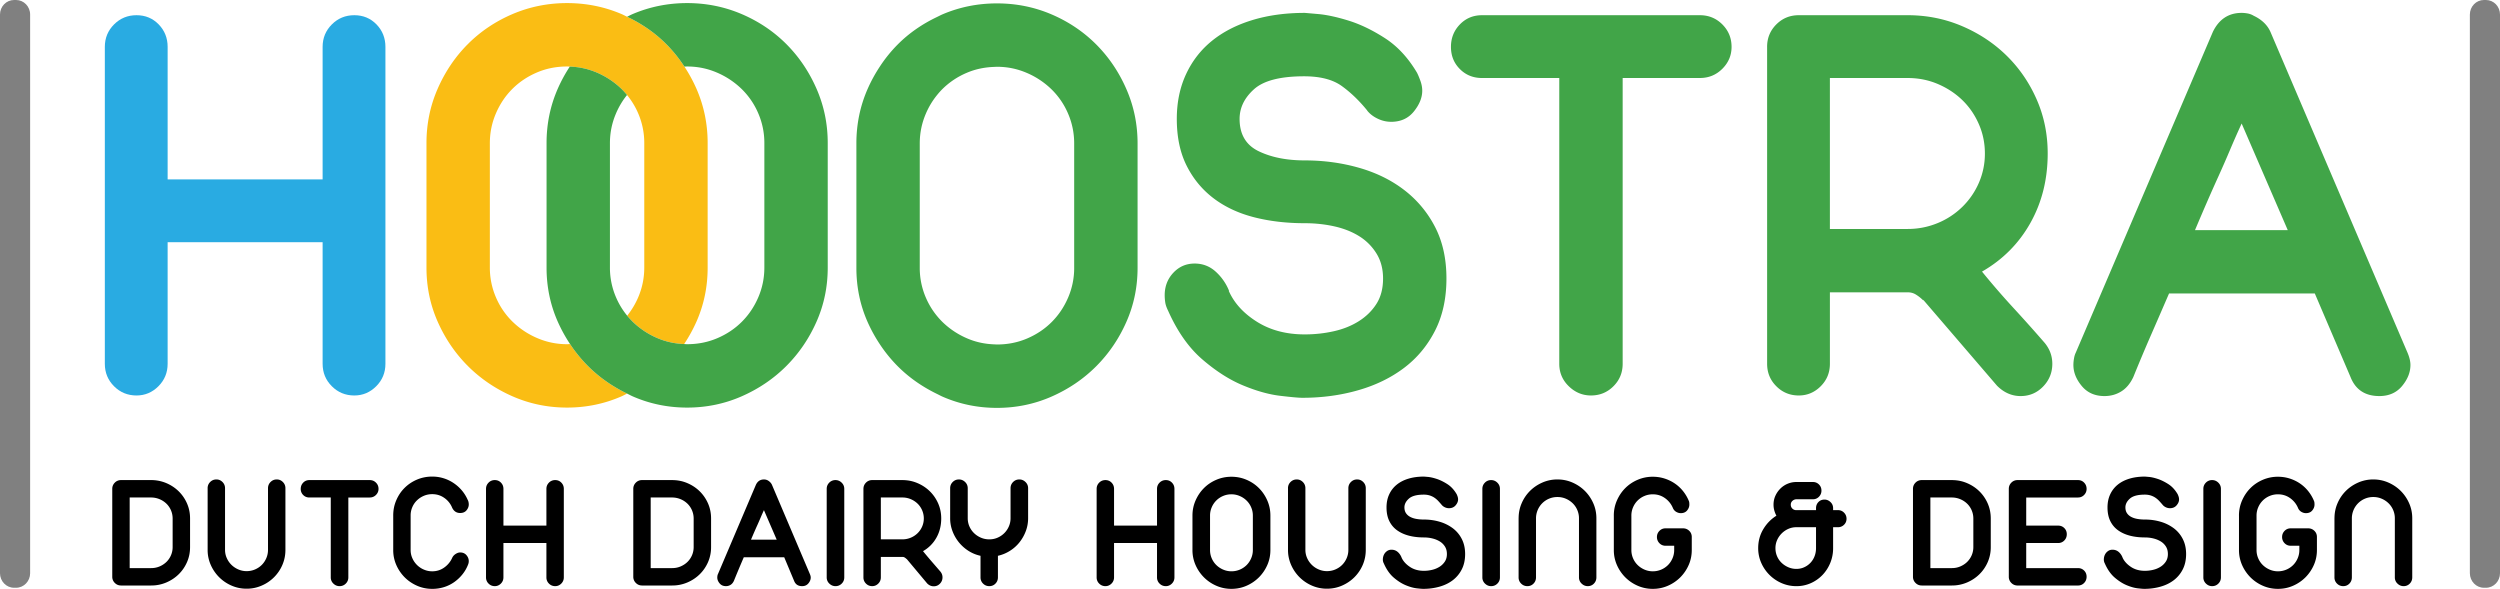 <svg xmlns="http://www.w3.org/2000/svg" width="459.304" height="108.187"><path d="M20.625 89.816c0-.449.157-.831.47-1.145a1.556 1.556 0 011.145-.469h5.517a7.06 7.06 0 012.803.558c.87.371 1.628.875 2.274 1.511s1.154 1.379 1.526 2.23c.372.851.558 1.766.558 2.743v5.282c0 .979-.186 1.893-.558 2.744-.372.851-.88 1.595-1.526 2.23s-1.404 1.14-2.274 1.511a6.985 6.985 0 01-2.773.558H22.24c-.45 0-.832-.156-1.145-.47a1.557 1.557 0 01-.47-1.145V89.816zm3.199 1.585v12.971h3.961a3.88 3.88 0 001.541-.309 4.066 4.066 0 001.247-.821 3.793 3.793 0 001.144-2.715v-5.282a3.804 3.804 0 00-1.144-2.714 4.052 4.052 0 00-1.262-.822 3.984 3.984 0 00-1.555-.308h-3.932zm14.32-1.702c0-.449.156-.831.47-1.145.313-.313.694-.47 1.145-.47.43 0 .802.157 1.115.47.313.313.47.695.47 1.145v11.327c0 .528.107 1.032.323 1.512.215.479.503.895.866 1.247.362.352.782.631 1.262.836.479.205.983.309 1.511.309.547 0 1.061-.104 1.541-.309s.895-.484 1.247-.836c.353-.353.631-.768.836-1.247s.308-.983.308-1.512V89.699c0-.449.156-.831.47-1.145.313-.313.694-.47 1.145-.47.43 0 .802.157 1.115.47.313.313.47.695.47 1.145v11.327c0 .979-.186 1.897-.558 2.759a7.207 7.207 0 01-3.8 3.8 6.823 6.823 0 01-2.773.572 6.82 6.82 0 01-2.773-.572 7.348 7.348 0 01-2.274-1.541 7.41 7.41 0 01-1.541-2.259 6.74 6.74 0 01-.572-2.759V89.699zm18.693 1.702c-.45 0-.827-.151-1.13-.455a1.531 1.531 0 01-.455-1.13c0-.449.151-.831.455-1.145.303-.313.68-.469 1.13-.469h11.092c.45 0 .831.156 1.145.469.313.313.469.695.469 1.145 0 .431-.157.803-.469 1.115-.313.313-.695.47-1.145.47h-3.932v14.672c0 .451-.157.832-.47 1.145-.313.313-.695.47-1.145.47-.431 0-.807-.156-1.13-.47a1.53 1.53 0 01-.484-1.145V91.401h-3.931zm15.406 3.287c0-.978.186-1.902.558-2.772.371-.87.88-1.629 1.526-2.274s1.403-1.154 2.274-1.526a7.076 7.076 0 012.803-.557 6.977 6.977 0 013.932 1.189 7.333 7.333 0 011.511 1.35 6.95 6.95 0 011.071 1.717c.078.137.132.283.162.439.029.157.044.294.044.411 0 .392-.137.754-.411 1.086-.274.333-.666.499-1.174.499-.666 0-1.155-.323-1.467-.969a4.031 4.031 0 00-1.423-1.79c-.656-.47-1.404-.704-2.245-.704-.548 0-1.062.103-1.541.308-.48.206-.9.484-1.262.837a3.812 3.812 0 00-.851 1.247 3.802 3.802 0 00-.308 1.511v6.368c0 .528.107 1.032.323 1.512a4.01 4.01 0 002.127 2.083c.479.205.983.309 1.511.309.841 0 1.589-.239 2.245-.72a4.333 4.333 0 001.453-1.805c.137-.273.347-.498.631-.675.283-.176.553-.264.807-.264.489 0 .875.166 1.159.499.283.333.425.694.425 1.085 0 .235-.04.44-.117.617a6.713 6.713 0 01-1.042 1.819 7.435 7.435 0 01-1.511 1.423 6.709 6.709 0 01-1.878.924 7.178 7.178 0 01-2.171.323c-.979 0-1.903-.19-2.773-.572s-1.628-.895-2.274-1.541a7.41 7.41 0 01-1.541-2.259 6.723 6.723 0 01-.572-2.759v-6.369zm17.049-4.872c0-.449.157-.831.47-1.145a1.556 1.556 0 011.145-.469c.45 0 .826.156 1.13.469.303.313.455.695.455 1.145v6.75h7.894v-6.75c0-.449.157-.831.47-1.145a1.556 1.556 0 011.145-.469c.45 0 .826.156 1.13.469.303.313.455.695.455 1.145v16.257c0 .451-.157.832-.469 1.145-.313.313-.685.47-1.115.47-.45 0-.832-.156-1.145-.47a1.556 1.556 0 01-.47-1.145v-6.309H92.49v6.309c0 .451-.157.832-.469 1.145-.313.313-.685.47-1.115.47-.45 0-.832-.156-1.145-.47a1.556 1.556 0 01-.47-1.145V89.816zm27.056 0c0-.449.156-.831.47-1.145a1.554 1.554 0 011.144-.469h5.518c.997 0 1.932.186 2.802.558.87.371 1.629.875 2.274 1.511s1.154 1.379 1.526 2.23c.371.851.558 1.766.558 2.743v5.282a6.79 6.79 0 01-.558 2.744c-.372.851-.881 1.595-1.526 2.23s-1.404 1.14-2.274 1.511a6.98 6.98 0 01-2.772.558h-5.547c-.45 0-.831-.156-1.144-.47a1.557 1.557 0 01-.47-1.145V89.816zm3.198 1.585v12.971h3.962c.547 0 1.061-.104 1.54-.309s.896-.479 1.247-.821a3.795 3.795 0 001.145-2.715v-5.282a3.806 3.806 0 00-1.145-2.714 4.029 4.029 0 00-1.262-.822 3.984 3.984 0 00-1.555-.308h-3.932zm19.337-2.347c.313-.646.802-.969 1.468-.969.332 0 .631.099.895.294.265.195.455.421.572.675l6.984 16.434c.098.234.146.439.146.616 0 .371-.142.729-.426 1.07-.283.343-.67.514-1.159.514-.724 0-1.213-.322-1.467-.968l-1.819-4.344h-7.424a210.902 210.902 0 00-1.821 4.344c-.156.332-.361.577-.616.733a1.594 1.594 0 01-.851.234c-.489 0-.876-.171-1.159-.514-.284-.342-.426-.699-.426-1.07 0-.098.01-.206.029-.323s.049-.215.089-.293l6.985-16.433zm1.468 4.666c-.216.47-.416.924-.602 1.364-.187.44-.377.876-.572 1.306-.196.431-.392.871-.587 1.321-.196.45-.401.929-.616 1.438h4.725l-2.348-5.429zm11.532-3.904c0-.449.156-.831.47-1.145a1.554 1.554 0 011.144-.469c.431 0 .808.156 1.13.469.323.313.484.695.484 1.145v16.257c0 .451-.156.832-.47 1.145-.313.313-.694.47-1.145.47-.43 0-.807-.156-1.129-.47a1.53 1.53 0 01-.484-1.145V89.816zm6.749 0c0-.449.156-.831.47-1.145a1.554 1.554 0 011.144-.469h5.547c.978 0 1.902.186 2.772.558.87.371 1.629.875 2.274 1.511s1.154 1.379 1.526 2.23c.371.851.558 1.766.558 2.743 0 1.312-.294 2.49-.881 3.536a6.438 6.438 0 01-2.465 2.479c.509.627 1.042 1.263 1.6 1.908s1.09 1.262 1.599 1.849c.254.313.382.665.382 1.056 0 .451-.157.837-.47 1.159-.313.323-.694.484-1.145.484s-.851-.176-1.203-.528l-3.756-4.489v.029a2.058 2.058 0 00-.367-.294.755.755 0 00-.396-.117h-3.991v3.756c0 .451-.157.832-.47 1.145-.313.313-.685.47-1.115.47-.45 0-.831-.156-1.144-.47a1.556 1.556 0 01-.47-1.145V89.816zm3.198 1.585v7.688h3.962c.528 0 1.031-.098 1.511-.294.479-.195.899-.469 1.262-.821s.646-.763.852-1.232c.205-.47.308-.969.308-1.497a3.806 3.806 0 00-1.145-2.714 4.087 4.087 0 00-1.247-.822 3.875 3.875 0 00-1.54-.308h-3.963zm12.735-1.702c0-.449.156-.831.47-1.145.313-.313.694-.47 1.145-.47.43 0 .807.157 1.13.47.322.313.484.695.484 1.145v5.517c0 .528.103 1.027.308 1.497.206.47.489.88.852 1.232.361.353.782.631 1.262.836.479.206.992.309 1.54.309s1.057-.103 1.526-.309a3.95 3.95 0 002.068-2.068c.206-.47.309-.969.309-1.497v-5.517c0-.449.156-.831.47-1.145.313-.313.694-.47 1.145-.47.43 0 .807.157 1.129.47.323.313.484.695.484 1.145v5.517c0 .822-.142 1.609-.425 2.362a7.62 7.62 0 01-1.159 2.055 6.918 6.918 0 01-1.761 1.569 6.994 6.994 0 01-2.201.91v3.961c0 .451-.151.832-.455 1.145-.304.313-.68.47-1.13.47s-.831-.156-1.145-.47a1.555 1.555 0 01-.469-1.145v-3.961a6.777 6.777 0 01-2.216-.91 7.341 7.341 0 01-2.935-3.624 6.636 6.636 0 01-.426-2.362v-5.517zm26.911.117c0-.449.156-.831.47-1.145.313-.313.693-.469 1.144-.469s.826.156 1.13.469c.304.313.455.695.455 1.145v6.75h7.894v-6.75c0-.449.156-.831.47-1.145.313-.313.694-.469 1.145-.469s.826.156 1.13.469c.303.313.455.695.455 1.145v16.257c0 .451-.157.832-.47 1.145-.313.313-.686.47-1.115.47-.45 0-.832-.156-1.145-.47a1.556 1.556 0 01-.47-1.145v-6.309h-7.894v6.309c0 .451-.157.832-.47 1.145-.313.313-.685.47-1.115.47-.45 0-.831-.156-1.144-.47a1.556 1.556 0 01-.47-1.145V89.816zm17.605 4.902c0-.979.191-1.902.572-2.773.382-.87.896-1.629 1.541-2.274s1.403-1.154 2.274-1.525c.87-.372 1.794-.558 2.772-.558s1.902.186 2.773.558c.87.371 1.629.88 2.274 1.525s1.159 1.404 1.54 2.274c.382.871.572 1.795.572 2.773v6.338c0 .979-.19 1.897-.572 2.759a7.42 7.42 0 01-1.54 2.259 7.371 7.371 0 01-2.274 1.541c-.871.382-1.795.572-2.773.572s-1.902-.19-2.772-.572a7.348 7.348 0 01-2.274-1.541 7.41 7.41 0 01-1.541-2.259 6.74 6.74 0 01-.572-2.759v-6.338zm3.229 6.338c0 .528.103 1.032.308 1.512.206.479.489.895.852 1.247.361.352.782.631 1.262.836a3.8 3.8 0 001.511.309 3.932 3.932 0 002.788-1.145c.353-.353.631-.768.836-1.247.206-.479.309-.983.309-1.512v-6.338c0-.528-.103-1.032-.309-1.512a3.812 3.812 0 00-.851-1.247 4.086 4.086 0 00-1.262-.836 3.787 3.787 0 00-1.512-.309c-.548 0-1.062.103-1.54.309a3.904 3.904 0 00-1.247.836 3.946 3.946 0 00-.837 1.247 3.804 3.804 0 00-.308 1.512v6.338zm14.32-11.357c0-.449.156-.831.469-1.145.313-.313.694-.47 1.145-.47.431 0 .802.157 1.115.47.313.313.47.695.47 1.145v11.327c0 .528.107 1.032.322 1.512a4.03 4.03 0 002.128 2.083c.48.205.983.309 1.512.309.547 0 1.061-.104 1.54-.309s.896-.484 1.247-.836c.353-.353.631-.768.837-1.247.205-.479.308-.983.308-1.512V89.699c0-.449.156-.831.47-1.145.313-.313.694-.47 1.145-.47.43 0 .802.157 1.115.47.313.313.469.695.469 1.145v11.327c0 .979-.186 1.897-.557 2.759a7.224 7.224 0 01-1.526 2.259c-.646.646-1.404 1.159-2.274 1.541s-1.795.572-2.772.572a6.82 6.82 0 01-2.773-.572 7.348 7.348 0 01-2.274-1.541 7.39 7.39 0 01-1.54-2.259 6.723 6.723 0 01-.572-2.759V89.699zm20.893 12.795c.294.626.797 1.179 1.512 1.657.714.479 1.569.719 2.567.719.528 0 1.046-.063 1.555-.19a4.415 4.415 0 001.351-.572c.391-.254.709-.572.953-.953.245-.382.367-.837.367-1.365s-.117-.982-.353-1.364a2.873 2.873 0 00-.938-.939c-.392-.244-.842-.43-1.351-.557s-1.037-.191-1.584-.191c-.998 0-1.913-.107-2.744-.322-.831-.216-1.555-.543-2.171-.983s-1.097-1.007-1.438-1.702c-.343-.694-.514-1.53-.514-2.509 0-.88.162-1.673.484-2.377a4.952 4.952 0 011.379-1.79c.597-.488 1.321-.86 2.172-1.115.852-.254 1.795-.381 2.832-.381.02 0 .259.02.719.059.459.039 1.002.161 1.629.366.626.206 1.276.523 1.951.954s1.247 1.047 1.717 1.849c.059.117.117.264.176.44.059.176.088.352.088.528 0 .371-.151.733-.454 1.085-.304.353-.71.528-1.218.528a1.75 1.75 0 01-.734-.161 1.73 1.73 0 01-.587-.426l.029.029a25.329 25.329 0 00-.646-.733c-.215-.234-.45-.44-.704-.616s-.543-.317-.865-.426a3.628 3.628 0 00-1.13-.161c-1.272 0-2.182.245-2.729.733-.548.489-.821 1.027-.821 1.614 0 .411.093.759.278 1.042s.44.514.764.689c.322.176.704.304 1.144.382.44.078.905.117 1.395.117 1.017 0 1.985.137 2.905.41a7.524 7.524 0 012.421 1.203 5.668 5.668 0 011.643 1.981c.401.792.602 1.707.602 2.743 0 1.076-.205 2.016-.616 2.817a5.761 5.761 0 01-1.657 1.995c-.695.528-1.512.925-2.45 1.188a10.98 10.98 0 01-2.993.396c-.216 0-.616-.034-1.203-.103-.587-.069-1.248-.255-1.981-.558s-1.467-.768-2.2-1.394c-.734-.626-1.346-1.497-1.834-2.612-.138-.254-.196-.532-.177-.836s.093-.577.221-.822c.127-.244.308-.449.543-.616.234-.166.508-.249.821-.249.449 0 .836.143 1.159.426.319.285.558.642.715 1.073zm14.819-12.678c0-.449.156-.831.47-1.145a1.554 1.554 0 011.144-.469c.431 0 .808.156 1.13.469.323.313.484.695.484 1.145v16.257c0 .451-.156.832-.47 1.145-.313.313-.694.47-1.145.47-.43 0-.807-.156-1.129-.47a1.53 1.53 0 01-.484-1.145V89.816zm6.661 5.4c0-.978.186-1.896.558-2.758.371-.861.88-1.614 1.525-2.26s1.403-1.159 2.274-1.541a6.838 6.838 0 012.772-.572c.979 0 1.903.191 2.773.572.87.382 1.629.896 2.274 1.541s1.159 1.398 1.54 2.26c.382.861.572 1.78.572 2.758v10.857c0 .451-.151.832-.454 1.145-.304.313-.681.47-1.13.47-.431 0-.808-.156-1.13-.47a1.53 1.53 0 01-.484-1.145V95.216c0-.528-.103-1.031-.308-1.511a3.804 3.804 0 00-.852-1.247 4.107 4.107 0 00-1.262-.837c-.479-.205-.993-.308-1.541-.308s-1.061.103-1.54.308a3.923 3.923 0 00-1.247.837 3.935 3.935 0 00-1.145 2.758v10.857c0 .451-.151.832-.455 1.145-.304.313-.68.47-1.13.47s-.831-.156-1.145-.47a1.555 1.555 0 01-.469-1.145V95.216zm17.488-.498c0-.979.191-1.902.572-2.773.382-.87.896-1.629 1.541-2.274s1.403-1.154 2.274-1.525a6.976 6.976 0 012.772-.558c.743 0 1.457.107 2.143.322.685.216 1.315.519 1.893.91s1.086.86 1.526 1.408a7.372 7.372 0 011.07 1.819c.039.099.063.201.074.309.009.107.015.22.015.337 0 .392-.138.754-.411 1.086-.274.333-.665.499-1.174.499-.274 0-.548-.078-.821-.235a1.446 1.446 0 01-.616-.704c-.313-.743-.798-1.35-1.453-1.819s-1.404-.704-2.245-.704c-.548 0-1.062.103-1.54.309a3.904 3.904 0 00-1.247.836 3.946 3.946 0 00-.837 1.247 3.804 3.804 0 00-.308 1.512v6.338c0 .528.103 1.032.308 1.512.206.479.489.895.852 1.247.361.352.782.631 1.262.836a3.8 3.8 0 001.511.309 3.932 3.932 0 002.788-1.145c.353-.353.631-.768.836-1.247.206-.479.309-.983.309-1.512v-.792H306c-.45 0-.826-.156-1.13-.47a1.583 1.583 0 01-.454-1.145c0-.43.151-.802.454-1.115.304-.313.68-.47 1.13-.47h3.199c.449 0 .831.152 1.145.455.313.304.469.68.469 1.13v2.406c0 .979-.19 1.897-.572 2.759a7.42 7.42 0 01-1.54 2.259 7.371 7.371 0 01-2.274 1.541c-.871.382-1.795.572-2.773.572s-1.902-.19-2.772-.572a7.348 7.348 0 01-2.274-1.541 7.41 7.41 0 01-1.541-2.259 6.74 6.74 0 01-.572-2.759v-6.339zm41.172-.998c.449 0 .826.156 1.129.47.304.313.455.685.455 1.115 0 .43-.151.797-.455 1.1a1.53 1.53 0 01-1.129.455h-.881v3.845a7.078 7.078 0 01-1.937 4.915 6.784 6.784 0 01-2.143 1.511 6.396 6.396 0 01-2.67.558 6.708 6.708 0 01-2.715-.558 7.15 7.15 0 01-2.229-1.511 7.206 7.206 0 01-1.512-2.216 6.598 6.598 0 01-.558-2.699c0-1.271.309-2.426.925-3.463s1.423-1.868 2.421-2.494a4.835 4.835 0 01-.382-.954 3.869 3.869 0 01-.146-1.071c0-.587.112-1.13.337-1.629.225-.498.528-.938.91-1.32a4.167 4.167 0 012.979-1.218h3.022c.43 0 .797.152 1.101.455.303.304.455.68.455 1.13 0 .431-.152.803-.455 1.115a1.48 1.48 0 01-1.101.47h-3.022a1.09 1.09 0 00-.733.278.906.906 0 00-.323.719c0 .274.088.504.265.689a.96.96 0 00.646.309h3.726v-.353c0-.449.146-.826.44-1.13.293-.303.664-.454 1.114-.454.411 0 .778.151 1.101.454.323.304.484.681.484 1.13v.353h.881zm-7.63 3.139c-.528 0-1.022.103-1.482.309a4.05 4.05 0 00-2.054 2.054 3.6 3.6 0 00-.309 1.482c0 .527.098 1.022.294 1.481.195.46.47.861.821 1.203.353.343.764.616 1.232.821.47.206.969.309 1.497.309s1.013-.103 1.452-.309a3.609 3.609 0 001.893-2.024c.177-.459.265-.954.265-1.481v-3.845h-3.609zm21.421-7.043c0-.449.156-.831.47-1.145a1.554 1.554 0 011.144-.469h5.518c.997 0 1.932.186 2.802.558.87.371 1.629.875 2.274 1.511s1.154 1.379 1.526 2.23c.371.851.558 1.766.558 2.743v5.282a6.79 6.79 0 01-.558 2.744c-.372.851-.881 1.595-1.526 2.23s-1.404 1.14-2.274 1.511a6.98 6.98 0 01-2.772.558h-5.547c-.45 0-.831-.156-1.144-.47a1.557 1.557 0 01-.47-1.145V89.816zm3.198 1.585v12.971h3.962c.547 0 1.061-.104 1.54-.309s.896-.479 1.247-.821a3.795 3.795 0 001.145-2.715v-5.282a3.806 3.806 0 00-1.145-2.714 4.029 4.029 0 00-1.262-.822 3.984 3.984 0 00-1.555-.308h-3.932zm14.409-1.585c0-.449.156-.831.47-1.145a1.554 1.554 0 011.144-.469h11.093c.45 0 .826.156 1.13.469.303.313.455.695.455 1.145 0 .431-.152.803-.455 1.115-.304.313-.68.47-1.13.47h-9.508v5.165h5.869c.449 0 .826.151 1.13.454.303.304.455.681.455 1.13 0 .45-.152.832-.455 1.145-.304.313-.681.47-1.13.47h-5.869v4.607h9.508c.45 0 .826.151 1.13.454.303.304.455.681.455 1.13 0 .45-.152.832-.455 1.145-.304.313-.68.47-1.13.47h-11.093c-.45 0-.831-.156-1.144-.47a1.557 1.557 0 01-.47-1.145v-16.14zm20.922 12.678c.294.626.797 1.179 1.512 1.657.714.479 1.569.719 2.567.719.528 0 1.046-.063 1.555-.19a4.415 4.415 0 001.351-.572c.391-.254.709-.572.953-.953.245-.382.367-.837.367-1.365s-.117-.982-.353-1.364a2.873 2.873 0 00-.938-.939c-.392-.244-.842-.43-1.351-.557s-1.037-.191-1.584-.191c-.998 0-1.913-.107-2.744-.322-.831-.216-1.555-.543-2.171-.983s-1.097-1.007-1.438-1.702c-.343-.694-.514-1.53-.514-2.509 0-.88.162-1.673.484-2.377a4.952 4.952 0 011.379-1.79c.597-.488 1.321-.86 2.172-1.115.852-.254 1.795-.381 2.832-.381.02 0 .259.02.719.059.459.039 1.002.161 1.629.366.626.206 1.276.523 1.951.954s1.247 1.047 1.717 1.849c.059.117.117.264.176.44.059.176.088.352.088.528 0 .371-.151.733-.454 1.085-.304.353-.71.528-1.218.528a1.75 1.75 0 01-.734-.161 1.73 1.73 0 01-.587-.426l.029.029a25.329 25.329 0 00-.646-.733c-.215-.234-.45-.44-.704-.616s-.543-.317-.865-.426a3.628 3.628 0 00-1.13-.161c-1.272 0-2.182.245-2.729.733-.548.489-.821 1.027-.821 1.614 0 .411.093.759.278 1.042s.44.514.764.689c.322.176.704.304 1.144.382.44.078.905.117 1.395.117 1.017 0 1.985.137 2.905.41a7.524 7.524 0 012.421 1.203 5.668 5.668 0 011.643 1.981c.401.792.602 1.707.602 2.743 0 1.076-.205 2.016-.616 2.817a5.761 5.761 0 01-1.657 1.995c-.695.528-1.512.925-2.45 1.188a10.98 10.98 0 01-2.993.396c-.216 0-.616-.034-1.203-.103-.587-.069-1.248-.255-1.981-.558s-1.467-.768-2.2-1.394c-.734-.626-1.346-1.497-1.834-2.612-.138-.254-.196-.532-.177-.836s.093-.577.221-.822c.127-.244.308-.449.543-.616.234-.166.508-.249.821-.249.449 0 .836.143 1.159.426.319.285.558.642.715 1.073zm14.82-12.678c0-.449.156-.831.47-1.145a1.554 1.554 0 011.144-.469c.431 0 .808.156 1.13.469.323.313.484.695.484 1.145v16.257c0 .451-.156.832-.47 1.145-.313.313-.694.47-1.145.47-.43 0-.807-.156-1.129-.47a1.53 1.53 0 01-.484-1.145V89.816zm6.543 4.902c0-.979.191-1.902.572-2.773.382-.87.896-1.629 1.541-2.274s1.403-1.154 2.274-1.525a6.976 6.976 0 012.772-.558c.743 0 1.457.107 2.143.322.685.216 1.315.519 1.893.91s1.086.86 1.526 1.408a7.372 7.372 0 011.07 1.819c.039.099.063.201.074.309.009.107.015.22.015.337 0 .392-.138.754-.411 1.086-.274.333-.665.499-1.174.499-.274 0-.548-.078-.821-.235a1.446 1.446 0 01-.616-.704c-.313-.743-.798-1.35-1.453-1.819s-1.404-.704-2.245-.704c-.548 0-1.062.103-1.54.309a3.904 3.904 0 00-1.247.836 3.946 3.946 0 00-.837 1.247 3.804 3.804 0 00-.308 1.512v6.338c0 .528.103 1.032.308 1.512.206.479.489.895.852 1.247.361.352.782.631 1.262.836a3.8 3.8 0 001.511.309 3.932 3.932 0 002.788-1.145c.353-.353.631-.768.836-1.247.206-.479.309-.983.309-1.512v-.792h-1.585c-.45 0-.826-.156-1.13-.47a1.583 1.583 0 01-.454-1.145c0-.43.151-.802.454-1.115.304-.313.68-.47 1.13-.47h3.199c.449 0 .831.152 1.145.455.313.304.469.68.469 1.13v2.406c0 .979-.19 1.897-.572 2.759a7.42 7.42 0 01-1.54 2.259 7.371 7.371 0 01-2.274 1.541c-.871.382-1.795.572-2.773.572s-1.902-.19-2.772-.572a7.348 7.348 0 01-2.274-1.541 7.41 7.41 0 01-1.541-2.259 6.74 6.74 0 01-.572-2.759v-6.339zm17.548.498c0-.978.186-1.896.558-2.758.371-.861.88-1.614 1.525-2.26s1.403-1.159 2.274-1.541a6.838 6.838 0 012.772-.572c.979 0 1.903.191 2.773.572.87.382 1.629.896 2.274 1.541s1.159 1.398 1.54 2.26c.382.861.572 1.78.572 2.758v10.857c0 .451-.151.832-.454 1.145-.304.313-.681.47-1.13.47-.431 0-.808-.156-1.13-.47a1.53 1.53 0 01-.484-1.145V95.216c0-.528-.103-1.031-.308-1.511a3.804 3.804 0 00-.852-1.247 4.107 4.107 0 00-1.262-.837c-.479-.205-.993-.308-1.541-.308s-1.061.103-1.54.308a3.923 3.923 0 00-1.247.837 3.935 3.935 0 00-1.145 2.758v10.857c0 .451-.151.832-.455 1.145-.304.313-.68.47-1.13.47s-.831-.156-1.145-.47a1.555 1.555 0 01-.469-1.145V95.216z"/><path fill="#29ABE2" d="M19.26 8.614c0-1.622.564-2.997 1.693-4.128 1.128-1.128 2.504-1.692 4.127-1.692 1.624 0 2.981.564 4.076 1.692 1.093 1.131 1.642 2.506 1.642 4.128v24.35h28.474V8.614c0-1.622.564-2.997 1.695-4.128 1.128-1.128 2.503-1.692 4.129-1.692 1.622 0 2.979.564 4.076 1.692 1.093 1.131 1.639 2.506 1.639 4.128v58.222c0 1.626-.566 3.001-1.694 4.127-1.129 1.131-2.47 1.695-4.021 1.695-1.626 0-3.001-.564-4.129-1.695-1.13-1.126-1.695-2.501-1.695-4.127V44.5H30.798v22.336c0 1.626-.566 3.001-1.693 4.127-1.13 1.131-2.472 1.695-4.025 1.695-1.624 0-2.999-.564-4.127-1.695-1.128-1.126-1.693-2.501-1.693-4.127V8.614z"/><path fill="gray" d="M5.536 105.309c0 1.476-1.16 2.675-2.584 2.675h-.368c-1.428 0-2.584-1.199-2.584-2.675V2.672C0 1.195 1.156 0 2.584 0h.367c1.424 0 2.584 1.195 2.584 2.672v102.637z"/><path fill="none" d="M130.01 26.294v22.864c0 3.531-.687 6.846-2.063 9.951a27.608 27.608 0 01-2.258 4.101c.186.006.367.027.557.027 1.973 0 3.826-.369 5.556-1.111 1.729-.739 3.23-1.745 4.499-3.017 1.271-1.271 2.276-2.77 3.019-4.498a13.703 13.703 0 001.11-5.453V26.294c0-1.904-.369-3.722-1.11-5.451a13.812 13.812 0 00-3.07-4.501 14.925 14.925 0 00-4.554-3.017 13.69 13.69 0 00-5.449-1.11c-.172 0-.335.018-.505.021a27.68 27.68 0 012.206 4.053c1.375 3.141 2.062 6.475 2.062 10.005zm-11.643 22.864V26.294c0-1.904-.371-3.722-1.11-5.451a14.04 14.04 0 00-2.059-3.39 14.356 14.356 0 00-2.026 3.39 13.684 13.684 0 00-1.115 5.451v22.864c0 1.906.373 3.723 1.115 5.453a13.923 13.923 0 002.054 3.388 14.533 14.533 0 002.03-3.388 13.721 13.721 0 001.111-5.453zm-17.951 0V26.294c0-3.53.687-6.864 2.063-10.005a27.389 27.389 0 012.206-4.049c-.17-.008-.335-.025-.503-.025-1.977 0-3.83.369-5.558 1.11-1.73.742-3.228 1.748-4.499 3.017-1.271 1.272-2.277 2.772-3.017 4.501a13.68 13.68 0 00-1.111 5.451v22.864c0 1.906.369 3.723 1.111 5.453a13.742 13.742 0 003.068 4.498 14.81 14.81 0 004.554 3.017 13.674 13.674 0 005.451 1.111c.188 0 .369-.021.555-.025a27.716 27.716 0 01-2.257-4.103c-1.377-3.105-2.063-6.42-2.063-9.951z"/><path fill="#FABD14" d="M127.946 16.289a27.73 27.73 0 00-2.206-4.053 25.97 25.97 0 00-3.351-4.151c-2.067-2.065-4.473-3.719-7.177-5.007-.344-.166-.675-.348-1.026-.497-3.141-1.338-6.477-2.013-10.005-2.013-3.529 0-6.864.675-10.005 2.013-3.139 1.342-5.874 3.176-8.203 5.504-2.328 2.328-4.179 5.067-5.556 8.204-1.377 3.141-2.063 6.475-2.063 10.005v22.864c0 3.531.687 6.846 2.063 9.951 1.377 3.105 3.228 5.822 5.556 8.15 2.33 2.326 5.064 4.181 8.203 5.559 3.141 1.375 6.476 2.063 10.005 2.063 3.528 0 6.864-.688 10.005-2.063.352-.154.683-.34 1.026-.506-2.705-1.317-5.11-2.986-7.176-5.053a26.294 26.294 0 01-3.301-4.048c-.186.004-.367.025-.555.025a13.67 13.67 0 01-5.451-1.111 14.786 14.786 0 01-4.554-3.017 13.763 13.763 0 01-3.068-4.498 13.687 13.687 0 01-1.111-5.453V26.294c0-1.904.369-3.722 1.111-5.451.74-1.729 1.746-3.229 3.017-4.501 1.271-1.269 2.768-2.274 4.499-3.017 1.728-.741 3.581-1.11 5.558-1.11.168 0 .333.018.503.025 1.72.06 3.372.41 4.948 1.085a14.93 14.93 0 014.554 3.017c.359.354.694.725 1.012 1.111a14.071 14.071 0 012.059 3.39 13.732 13.732 0 011.11 5.451v22.864c0 1.906-.371 3.723-1.11 5.453a14.533 14.533 0 01-2.03 3.388c.317.387.653.758 1.012 1.11a14.822 14.822 0 004.554 3.017c1.559.669 3.194 1.017 4.896 1.084a27.599 27.599 0 002.258-4.101c1.377-3.105 2.063-6.42 2.063-9.951V26.294c0-3.53-.687-6.864-2.064-10.005z"/><path fill="#41A548" d="M150.008 16.289c-1.373-3.137-3.229-5.876-5.556-8.204-2.328-2.328-5.067-4.162-8.204-5.504-3.141-1.338-6.476-2.013-10.003-2.013-3.531 0-6.865.675-10.007 2.013-.351.149-.683.331-1.025.497 2.704 1.288 5.109 2.941 7.177 5.007a26.07 26.07 0 013.351 4.151c.17-.004.333-.021.505-.021 1.904 0 3.719.369 5.449 1.11a14.906 14.906 0 014.554 3.017 13.796 13.796 0 013.07 4.501 13.697 13.697 0 011.11 5.451v22.864c0 1.906-.369 3.723-1.11 5.453-.742 1.729-1.748 3.228-3.019 4.498-1.269 1.271-2.771 2.277-4.499 3.017-1.729.742-3.583 1.111-5.556 1.111-.189 0-.371-.021-.557-.027-1.702-.067-3.338-.415-4.896-1.084a14.798 14.798 0 01-4.554-3.017 14.53 14.53 0 01-1.012-1.11 13.923 13.923 0 01-2.054-3.388 13.69 13.69 0 01-1.115-5.453V26.294c0-1.904.373-3.722 1.115-5.451a14.323 14.323 0 012.026-3.39 13.777 13.777 0 00-1.012-1.111 14.949 14.949 0 00-4.554-3.017 13.661 13.661 0 00-4.948-1.085 27.339 27.339 0 00-2.206 4.049c-1.377 3.141-2.063 6.475-2.063 10.005v22.864c0 3.531.687 6.846 2.063 9.951a27.91 27.91 0 002.257 4.103 26.235 26.235 0 003.301 4.048c2.065 2.066 4.471 3.735 7.176 5.053.343.166.675.352 1.025.506 3.142 1.375 6.476 2.063 10.007 2.063 3.527 0 6.862-.688 10.003-2.063 3.137-1.378 5.876-3.232 8.204-5.559 2.327-2.328 4.183-5.045 5.556-8.15 1.377-3.105 2.065-6.42 2.065-9.951V26.294c.001-3.53-.687-6.864-2.064-10.005zm75.723 37.104c.986 2.261 2.717 4.164 5.187 5.717 2.471 1.553 5.398 2.328 8.786 2.328 1.837 0 3.616-.193 5.345-.582 1.729-.389 3.265-1.004 4.604-1.853 1.34-.846 2.419-1.905 3.229-3.176.81-1.271 1.216-2.821 1.216-4.656 0-1.764-.406-3.299-1.216-4.605a9.763 9.763 0 00-3.178-3.176c-1.307-.812-2.821-1.413-4.55-1.8s-3.546-.582-5.451-.582c-3.388 0-6.511-.373-9.368-1.11-2.858-.742-5.329-1.906-7.412-3.494-2.083-1.589-3.721-3.581-4.923-5.982-1.199-2.396-1.797-5.256-1.797-8.572 0-3.034.563-5.771 1.692-8.203 1.129-2.435 2.717-4.483 4.765-6.143 2.044-1.655 4.517-2.926 7.409-3.81 2.894-.882 6.104-1.325 9.634-1.325.068 0 .897.074 2.487.213 1.587.142 3.457.548 5.611 1.219 2.15.671 4.374 1.746 6.669 3.228 2.29 1.482 4.249 3.6 5.875 6.352.211.424.422.937.636 1.535.211.602.315 1.182.315 1.746 0 1.271-.513 2.541-1.535 3.812-1.023 1.271-2.417 1.905-4.183 1.905a5.654 5.654 0 01-2.485-.584c-.812-.387-1.467-.899-1.958-1.534l.106.106c-1.483-1.835-3.054-3.351-4.711-4.55-1.659-1.201-3.97-1.8-6.935-1.8-4.376 0-7.448.792-9.21 2.38-1.766 1.588-2.646 3.405-2.646 5.453 0 2.821 1.164 4.798 3.492 5.927 2.332 1.129 5.153 1.692 8.47 1.692 3.527 0 6.879.462 10.056 1.378 3.177.917 5.944 2.292 8.309 4.127a20.107 20.107 0 015.612 6.777c1.376 2.681 2.064 5.822 2.064 9.421 0 3.669-.707 6.882-2.119 9.632-1.413 2.752-3.318 5.027-5.716 6.826-2.399 1.802-5.202 3.161-8.415 4.076-3.212.92-6.615 1.377-10.216 1.377-.706 0-2.081-.126-4.127-.371-2.048-.246-4.305-.88-6.775-1.905-2.472-1.022-4.96-2.608-7.462-4.763-2.505-2.15-4.604-5.136-6.299-8.945-.282-.564-.46-1.075-.531-1.533a8.925 8.925 0 01-.103-1.324c0-1.621.528-2.999 1.586-4.127 1.06-1.131 2.364-1.695 3.915-1.695 1.483 0 2.77.496 3.864 1.482a9.536 9.536 0 012.488 3.599l-.101-.108zm46.56-39.061c-1.626 0-2.983-.545-4.076-1.642-1.095-1.093-1.642-2.45-1.642-4.076 0-1.622.547-2.997 1.642-4.128 1.093-1.128 2.45-1.692 4.076-1.692h40.012c1.624 0 2.999.564 4.129 1.692 1.127 1.131 1.695 2.506 1.695 4.128 0 1.555-.568 2.896-1.695 4.024-1.13 1.129-2.505 1.693-4.129 1.693h-14.184v52.504c0 1.626-.566 3.001-1.695 4.127-1.128 1.131-2.505 1.695-4.127 1.695-1.553 0-2.912-.564-4.076-1.695-1.164-1.126-1.748-2.501-1.748-4.127V14.332h-14.182zm52.364-5.718c0-1.622.563-2.997 1.694-4.128 1.127-1.128 2.502-1.692 4.128-1.692h20.006c3.527 0 6.861.671 10.003 2.011 3.141 1.341 5.875 3.158 8.205 5.451 2.33 2.296 4.161 4.976 5.503 8.045 1.342 3.07 2.012 6.369 2.012 9.896 0 4.731-1.057 8.981-3.176 12.758-2.115 3.775-5.081 6.757-8.891 8.945a142.15 142.15 0 005.77 6.668 300.337 300.337 0 015.769 6.456c.915 1.13 1.377 2.4 1.377 3.812 0 1.626-.568 3.019-1.696 4.183-1.129 1.164-2.506 1.746-4.126 1.746-1.626 0-3.071-.636-4.342-1.906l-13.547-15.773v.106a7.436 7.436 0 00-1.325-1.058 2.711 2.711 0 00-1.429-.424h-14.398v13.126c0 1.626-.564 3.001-1.691 4.127-1.13 1.131-2.472 1.695-4.022 1.695-1.626 0-3.001-.564-4.128-1.695-1.132-1.126-1.694-2.501-1.694-4.127V8.614zm11.536 5.718v27.735h14.292c1.905 0 3.721-.354 5.453-1.06a14.123 14.123 0 004.55-2.965 13.903 13.903 0 003.069-4.443 13.331 13.331 0 001.113-5.402c0-1.903-.371-3.703-1.113-5.397-.739-1.693-1.744-3.157-3.015-4.392-1.271-1.235-2.773-2.226-4.498-2.966-1.732-.74-3.585-1.11-5.56-1.11h-14.291zm70.356-8.469c1.128-2.327 2.894-3.495 5.293-3.495.352 0 .725.039 1.11.106.387.072.758.213 1.111.426 1.481.704 2.508 1.692 3.072 2.963l25.192 58.962c.353.847.526 1.589.526 2.224 0 1.342-.511 2.628-1.531 3.863-1.023 1.235-2.418 1.853-4.183 1.853-2.611 0-4.376-1.166-5.293-3.492l-6.563-15.352h-26.782a1972.844 1972.844 0 01-3.334 7.677 319.003 319.003 0 00-3.229 7.675c-.568 1.199-1.308 2.081-2.224 2.646-.917.566-1.941.847-3.071.847-1.764 0-3.157-.617-4.179-1.853-1.026-1.235-1.535-2.521-1.535-3.863 0-.354.035-.742.106-1.164.071-.424.176-.777.315-1.06l25.199-58.963zm5.293 16.832a172.19 172.19 0 00-2.172 4.922 201.066 201.066 0 01-2.063 4.712 333.654 333.654 0 00-2.117 4.761 486.387 486.387 0 00-2.22 5.188h17.042l-8.47-19.583z"/><path fill="gray" d="M459.304 105.309c0 1.476-1.156 2.675-2.581 2.675h-.371c-1.429 0-2.584-1.199-2.584-2.675V2.672c0-1.477 1.155-2.672 2.584-2.672h.371c1.425 0 2.581 1.195 2.581 2.672v102.637z"/><path fill="#41A548" d="M206.928 16.344c-1.372-3.141-3.227-5.875-5.555-8.203s-5.066-4.165-8.203-5.507c-3.141-1.34-6.476-2.01-10.003-2.01-3.531 0-6.866.67-10.007 2.01-.352.152-.683.332-1.026.495-2.704 1.291-5.109 2.944-7.175 5.012a25.773 25.773 0 00-3.353 4.151 27.617 27.617 0 00-2.206 4.052c-1.377 3.142-2.063 6.474-2.063 10.003v22.865c0 3.531.687 6.846 2.063 9.951a27.853 27.853 0 002.258 4.102 26.29 26.29 0 003.301 4.049c2.065 2.065 4.471 3.734 7.175 5.053.344.166.675.351 1.026.505 3.141 1.375 6.476 2.063 10.007 2.063 3.527 0 6.862-.688 10.003-2.063 3.137-1.377 5.875-3.231 8.203-5.558 2.328-2.328 4.183-5.045 5.555-8.15 1.379-3.105 2.069-6.42 2.069-9.951V26.347c0-3.53-.69-6.862-2.069-10.003zm-9.577 32.868a13.69 13.69 0 01-1.111 5.453c-.741 1.728-1.748 3.228-3.019 4.498-1.269 1.271-2.77 2.276-4.498 3.017-1.73.742-3.583 1.11-5.556 1.11-.189 0-.371-.021-.557-.027-1.702-.067-3.338-.414-4.896-1.083a14.822 14.822 0 01-4.554-3.017 14.513 14.513 0 01-1.012-1.11 13.977 13.977 0 01-2.055-3.388 13.71 13.71 0 01-1.114-5.453V26.347c0-1.903.373-3.721 1.114-5.451a14.283 14.283 0 012.026-3.388c.312-.387.638-.762.988-1.112a14.186 14.186 0 014.499-3.015c1.58-.679 3.271-1.03 5.055-1.089.169-.004.333-.024.505-.024 1.904 0 3.719.371 5.449 1.113a14.823 14.823 0 014.554 3.015 13.768 13.768 0 013.069 4.5 13.688 13.688 0 011.111 5.451v22.865z"/></svg>